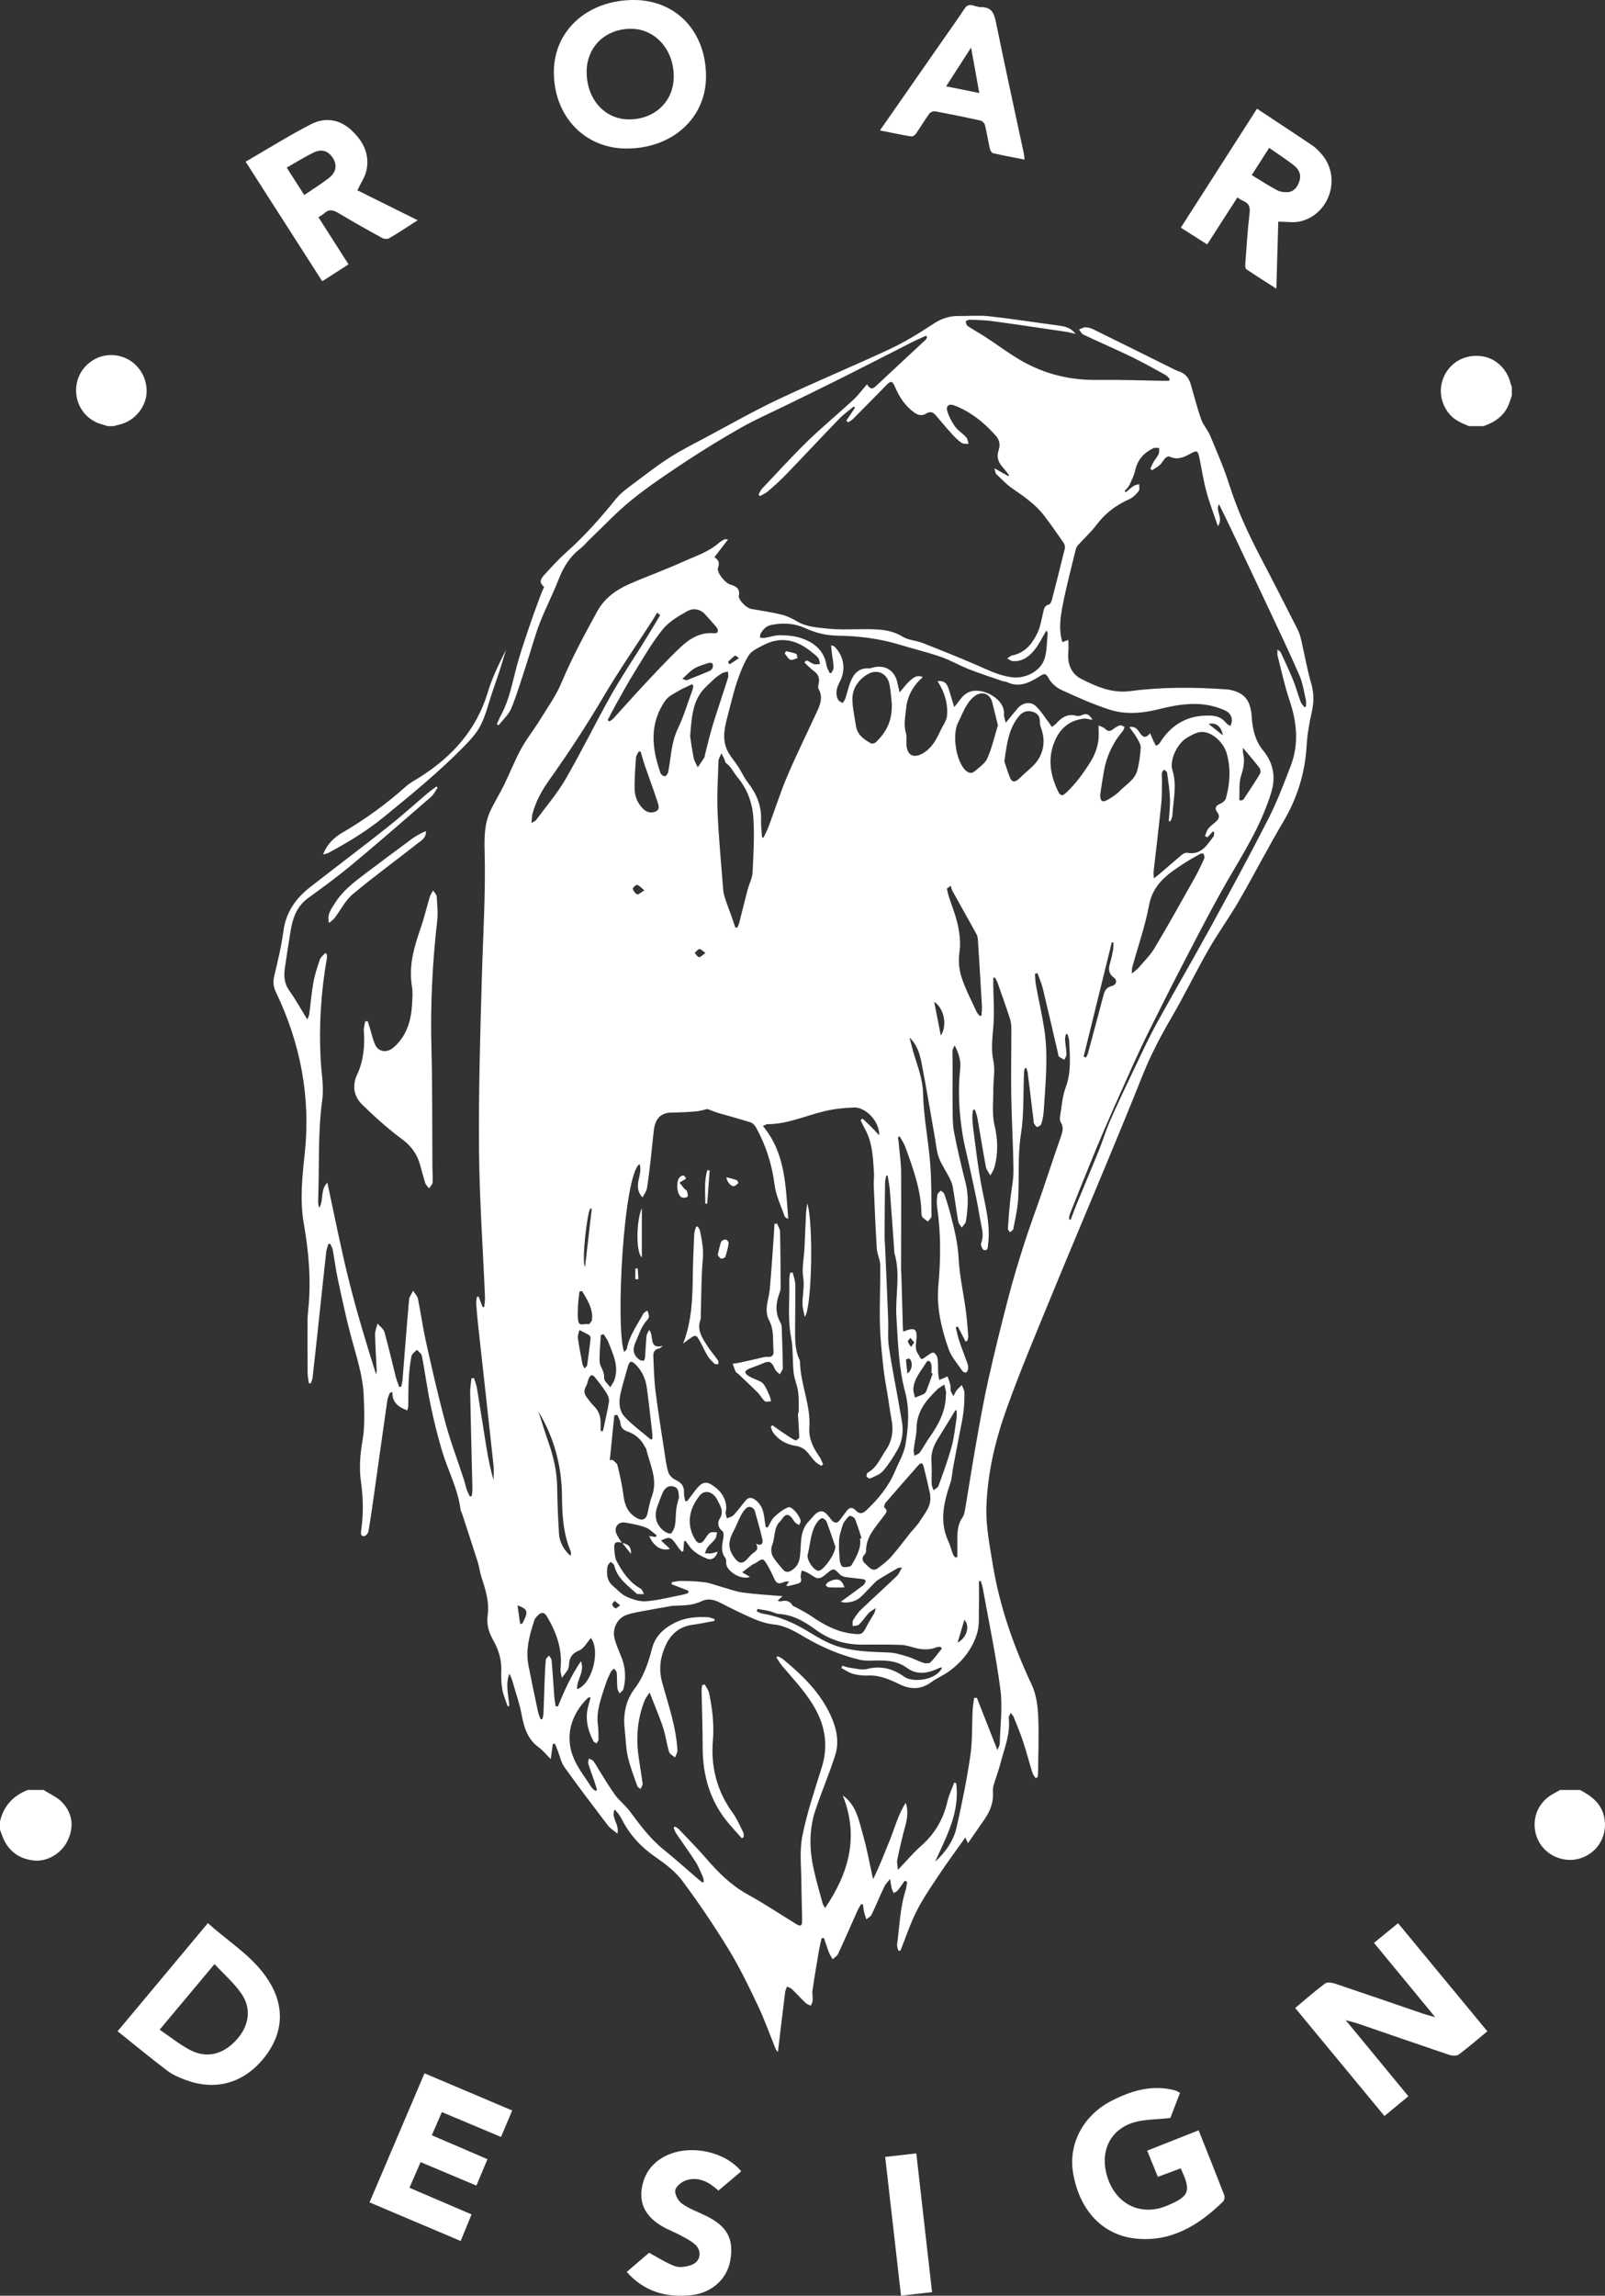 <?xml version="1.0" encoding="UTF-8"?>
<svg id="Layer_2" xmlns="http://www.w3.org/2000/svg" viewBox="0 0 450.32 643.7">
  <rect x="0" y="0" width="450.32" height="643.7" fill="#333333" stroke="none"/>
  <defs>
    <style>
      .cls-1 {
        fill: #fff;
      }
    </style>
  </defs>
  <g id="Layer_1-2" data-name="Layer_1">
    <g>
      <g>
        <path class="cls-1" d="M290.56,498.6c-.31-.54-.74-1.05-.92-1.64-.9-2.89-1.66-5.83-2.61-8.71-.76-2.3-1.7-4.53-2.6-6.78-.13-.34-.43-.61-.86-1.22-.26.65-.6,1.07-.55,1.44.53,4.5-1.25,8.58-2.33,12.77-.54,2.1-1.34,4.14-1.95,6.23-.18.62-.19,1.31-.15,1.97.18,2.85-.85,5.29-2.44,7.57-1.45,2.06-2.87,4.14-4.56,6.58-.35-.74-.53-1.13-.75-1.59-2.55,3.6-4.97,6.85-7.22,10.23-2.26,3.39-4.59,6.76-6.43,10.38-1.82,3.56-3.06,7.41-4.56,11.14l-.59-.06c-.12-.58-.41-1.19-.33-1.75.7-5.06.79-10.21,2.38-15.14.24-.76.29-1.59.43-2.38-.22-.1-.44-.19-.67-.29-.65.9-1.26,1.82-1.95,2.67-.28.35-.75.54-1.14.8-.2-.47-.48-.93-.6-1.42-.19-.85-.29-1.72-.42-2.58-.55.73-1.25,1.39-1.64,2.2-1.23,2.58-2.31,5.24-3.55,7.82-.26.55-.97.89-1.47,1.32-.21-.66-.47-1.31-.62-1.98-.16-.7-.22-1.43-.32-2.15-.19-.04-.37-.07-.56-.11-.35.63-.74,1.23-1.03,1.88-1.8,4.02-3.55,8.06-5.4,12.05-.28.61-1,1.02-1.51,1.52-.36-.63-.79-1.23-1.05-1.89-.52-1.34-.94-2.72-1.4-4.08-.22.02-.45.04-.67.06-.24,1.08-.52,2.15-.71,3.24-.64,3.8-1.29,7.59-1.85,11.4-.13.91.11,1.88.05,2.81-.03.5-.33.98-.51,1.47-.5-.25-1.09-.41-1.47-.78-1.31-1.25-2.52-2.61-3.83-3.86-.36-.35-.91-.49-1.38-.73-.19.54-.48,1.07-.54,1.63-.68,5.44-1.32,10.89-2.01,16.7-.37-.43-.53-.55-.6-.72-1.66-4.08-3.12-8.26-5.01-12.23-2.55-5.37-5.15-10.76-8.24-15.82-4.02-6.58-8.35-13-12.96-19.18-2-2.68-4.87-4.84-7.66-6.77-4.01-2.78-7.14-6.18-9.33-10.51-.5-1-1.2-1.9-2.02-2.75-1.11,2.35,1.4,4.06.79,6.77-1.03-.87-2.05-1.46-2.7-2.32-4.11-5.39-8.21-10.79-12.16-16.29-.93-1.29-1.26-3.02-1.86-4.54-.27-.68-.53-1.35-.79-2.03l-.63.05c-.17,1.3-.35,2.6-.57,4.22-1.22-1.2-2.22-2.44-3.46-3.35-3.28-2.41-4.12-5.91-4.82-9.61-.48-2.53-1.36-4.99-2.06-7.48-.33-1.18-.66-2.35-1.26-3.5-1.2,3.03-.24,6.06-.03,9.07-.15.03-.3.07-.45.1-.52-1.56-1.22-3.09-1.51-4.7-.31-1.73-.36-3.53-.29-5.29.12-3.16-.81-6-2.33-8.69-1.22-2.17-1.85-4.37-1.49-6.94.54-3.82-.72-7.41-1.86-11-.38-1.2-.49-2.49-.88-3.7-1.44-4.56-2.94-9.1-4.42-13.64-.14-.42-.41-.81-.46-1.24-.72-5.79-3.52-10.91-5.17-16.39-1.28-4.28-2.34-8.63-3.25-13-.94-4.53-1.54-9.13-2.41-13.67-.12-.64-.92-1.16-1.4-1.73-.54.6-1.41,1.13-1.54,1.81-.41,2.1-.63,4.26-.75,6.4-.14,2.52-.09,5.05-.15,7.57,0,.4-.17.8-.27,1.22-2.39-.92-4.28-2.1-4.17-5.18-.25.11-.5.21-.75.32-.23.67-.58,1.32-.67,2.01-1.26,8.77-2.48,17.54-3.72,26.31-.49,3.49-.98,6.98-1.58,10.45-.09.53-.75,1.34-1.18,1.36-1.14.04-.96-.92-.85-1.7.64-4.51.58-8.98-.07-13.52-.55-3.85-.25-7.74.44-11.68.71-4.02.48-8.24.33-12.36-.2-5.83-2.13-11.34-3.61-16.93-1.4-5.27-2.52-10.61-3.67-15.94-.58-2.69-.91-5.43-1.4-8.13-.11-.59-.46-1.14-.7-1.7-.18,0-.36,0-.54.01-.2.74-.51,1.47-.6,2.23-.84,7.61-1.64,15.23-2.46,22.85-.45,4.16-.9,8.31-1.38,12.47-.06.53-.32,1.04-.49,1.55-.18-.01-.36-.02-.55-.04-.12-.94-.33-1.88-.34-2.83-.04-4.85-.04-9.71-.03-14.56,0-1.16.11-2.32.23-3.47.82-8.04.11-16-1.27-23.92-1.16-6.61-.43-13.16.28-19.77,1.67-15.77-1.25-30.81-8.09-45.09-.71-1.48-.88-2.82-.5-4.44.98-4.19,2.02-8.39,2.58-12.65.7-5.32,3.46-9.21,7.51-12.37,7.25-5.66,14.61-11.19,21.82-16.9,3.81-3.01,7.41-6.27,11.11-9.41.79-.67,1.65-1.26,2.48-1.89.13.1.25.2.38.29-.62.88-1.1,1.93-1.89,2.62-7.29,6.32-14.56,12.66-21.98,18.83-4.02,3.35-8.24,6.45-12.48,9.52-3.12,2.26-4.3,5.46-4.89,9.01-.57,3.42-1.09,6.86-1.6,10.29-.35,2.33-.32,4.53,1.18,6.63,1.78,2.5,3.27,5.2,5.07,8.12.24-.62.49-1.01.54-1.42.4-3.01.64-6.05,1.18-9.03.39-2.16,1.09-4.27,1.81-6.35.24-.7.98-1.22,1.49-1.82.13.06.26.11.39.17.04.4.17.81.1,1.19-1.68,9.45-2.27,18.96-1.76,28.55.2,3.74.95,7.55.45,11.19-1.28,9.31-.79,18.64-1.14,27.96-.03.79,0,1.57.25,2.38,1.41-2.17.24-5,2.31-7.08,1.96,9.02,3.73,18.09,5.95,27.04,2.23,8.97,4.91,17.83,7.73,26.73.06-.38.19-.77.17-1.15-.15-3.36-.39-6.72-.45-10.09-.02-1,.44-2.01.68-3.01.67.8,1.69,1.49,1.95,2.4,1.17,4.14,2.11,8.35,3.17,12.52.25.97.64,1.9.96,2.84.2-.02.39-.05.59-.07.11-.6.29-1.19.34-1.79.61-7.54,1.18-15.09,1.85-22.62.08-.85.74-1.65,1.13-2.47.46.74,1.18,1.42,1.35,2.22.82,4,1.36,8.06,2.25,12.04,1.7,7.59,3.41,15.18,5.44,22.68,1.47,5.42,3.48,10.69,5.23,16.04.29.89.45,1.82.75,2.71.23.68.59,1.32.9,1.98.18-.04.35-.07.53-.11.07-.67.21-1.33.19-2-.2-9-.45-18-.63-27.01-.03-1.33.23-2.66.36-4l.7-.08c.29.93.68,1.84.84,2.79.92,5.55,1.75,11.12,2.66,16.68.5,3.05,1.1,6.08,2,9.12,0-1.41.13-2.84-.02-4.23-1.38-12.8-2.82-25.59-4.22-38.38-.25-2.3-.47-4.61-.64-6.92-.04-.61.15-1.23.23-1.85.15-.02.3-.04.45-.06.38.98.76,1.96,1.13,2.93l.44.03c.08-.91.27-1.82.23-2.72-.58-13.79-1.56-27.58-1.68-41.38-.14-16.18.33-32.38.8-48.56.34-11.76,1.09-23.51.77-35.29-.1-3.8-.04-7.67,1.63-11.22,1.17-2.49,2.65-4.83,3.86-7.31,1.62-3.32,2.97-6.78,4.73-10.02,1.49-2.74,3.48-5.21,5.13-7.88,2.19-3.56,4.7-7.02,6.29-10.85,2.86-6.85,6.39-13.31,9.93-19.8,2.03-3.72,5.29-6.06,9.03-7.71,4.89-2.15,9.94-3.94,14.8-6.14,3.59-1.63,7.45-2.81,10.49-5.52.41-.36.92-.6,1.41-.86.12-.07.31-.01,1.02-.01-1.4,1.81-2.59,3.36-3.86,5.02,1.24.72,1.52,1.61,1.02,2.98-.43,1.19,1.94,4.2,3.36,4.64,1.56.48,2.9,1.03,2.49,3.19-.21,1.08,2.16,3.43,3.34,3.65,2.88.52,5.78.93,8.61,1.61,1.47.35,2.91,1.04,4.22,1.82,2.71,1.64,5.78,1.8,8.74,2.12,3.33.35,6.72.17,10.09.16,3.82-.02,7.56-.01,11.04,2.14,1.58.97,3.7,1.01,5.48,1.71,5.22,2.05,10.42,4.13,15.56,6.36,3.13,1.36,6.16,2.88,9.63,3.28,3.71.43,7.94-1.69,9.06-5.2.72-2.25.63-4.77.87-7.17.02-.21-.21-.45-.36-.74-1.09,1.84-1.96,3.69-3.19,5.26-1.51,1.95-3.46,3.46-6.15,3.32-.56-.03-1.09-.49-1.64-.75.46-.3.9-.76,1.4-.86,3.63-.71,5.65-3.3,7.1-6.34.79-1.67,1.07-3.58,1.52-5.41.26-1.08.31-2.19,1.71-2.54.34-.08.66-.73.77-1.17,1.25-4.81,2.48-9.62,3.65-14.45.12-.48.01-1.16-.26-1.56-1.77-2.58-3.57-5.14-5.46-7.63-2.43-3.21-5.71-5.45-8.99-7.71-1.65-1.13-3.04-2.64-4.5-4.03-.26-.25-.27-.76-.54-1.63,1.59.89,2.75,1.54,3.92,2.2.06-.1.13-.2.19-.29-.67-.84-1.32-1.71-2.03-2.52-1.16-1.34-1.44-2.85-.88-4.49.52-1.53.2-2.88-.8-4.02-3.24-3.69-7-6.71-11.64-8.5-1.48-.57-2.42.1-1.97,1.6.46,1.53,1.25,3.04,2.19,4.34.83,1.14,2.14,1.91,3.1,2.97.41.45.47,1.23.69,1.85-.65-.06-1.46.1-1.92-.23-1.03-.72-1.95-1.62-2.8-2.56-1.56-1.71-3.03-3.5-4.54-5.26-.76-.89-1.64-1.08-2.64-.44-1.21.77-2.28.47-3.37-.3-2.56-1.83-4.18-4.36-5.39-7.19-.72-1.67-1.15-1.78-2.37-.53-3.12,3.2-6.25,6.38-9.4,9.54-.39.39-.91.63-1.37.94l-.53-.44c.82-1.22,1.64-2.43,2.46-3.65-.12-.11-.24-.23-.36-.34-1.38,1.15-2.87,2.19-4.11,3.47-5.06,5.23-10.02,10.56-15.07,15.79-1.57,1.62-3.27,3.12-4.98,4.6-.62.53-1.43.84-2.15,1.25-.13-.14-.27-.29-.4-.43.34-.57.58-1.23,1.03-1.7,4.25-4.49,8.41-9.06,12.84-13.37,4.07-3.95,8.47-7.56,12.64-11.41,1.37-1.26,2.5-2.8,3.92-4.43,1.02,1.66,1.72,1.24,2.55.46,4.62-4.34,9.29-8.64,13.92-12.97.18-.17.26-.44.38-.66-.09-.16-.18-.31-.26-.47-1.38.64-2.77,1.23-4.12,1.91-6.37,3.23-12.72,6.52-19.11,9.72-5.56,2.78-11.15,5.48-16.73,8.22-3.96,1.94-8.02,3.71-11.85,5.88-5.17,2.93-10.26,6.03-15.23,9.3-5.29,3.49-10.6,7.02-15.53,10.99-4.28,3.44-8.06,7.52-12.05,11.32-.8.76-1.48,1.67-2.35,2.33-3.06,2.3-4.88,5.38-6.24,8.9-1.57,4.04-3.6,7.9-5.17,11.95-1.35,3.48-2.31,7.12-3.47,10.67-1.45,4.43-2.77,8.92-4.51,13.24-.72,1.8-2.36,3.23-3.58,4.83-.17-.12-.33-.23-.5-.35.44-.95.84-1.92,1.33-2.85,2.2-4.14,3-8.71,4.19-13.17.99-3.72,2.26-7.36,3.48-11.01,1.01-3.02,2.13-6.01,3.23-9.01.3-.82.68-1.61,1.03-2.42-1.19-.98-1.32-1.85-.12-3.18,2.03-2.24,4.07-4.49,6.32-6.5,5.09-4.54,9.59-9.58,13.85-14.89,1.61-2.01,3.9-3.52,5.99-5.11,3.08-2.33,6.16-4.68,9.42-6.75,3.11-1.97,6.42-3.64,9.68-5.37,6.81-3.63,13.53-7.46,20.5-10.76,10.32-4.88,20.89-9.25,31.24-14.08,4.23-1.98,8.27-4.43,12.17-7.02,2.28-1.52,4.55-2.33,7.23-2.3,2.86.03,5.75-.24,8.58.07,6.35.7,12.67,1.71,19.01,2.54,1.87.24,3.72.44,5.25,2.41-1.11-.25-1.9-.48-2.71-.6-6.87-1.01-13.73-2.04-20.61-2.98-2.12-.29-4.28-.32-6.43-.4-.36-.01-1.04.33-1.05.53-.02.42.2,1.02.52,1.24,1.65,1.1,3.4,2.05,5.06,3.13,3.28,2.14,6.42,4.51,9.8,6.48,6.67,3.88,13.92,5.63,21.68,5.51,6.07-.09,12.14.15,18.21.24.58,0,1.15,0,1.73,0,.08-.16.16-.32.23-.49-.42-.4-.78-.91-1.27-1.18-3.13-1.71-6.24-3.48-9.45-5.03-4.46-2.16-9.02-4.12-13.5-6.23-.53-.25-.85-.96-1.27-1.45.6-.22,1.2-.63,1.8-.63.74,0,1.54.25,2.22.58,7.28,3.57,14.54,7.18,21.8,10.78.74.37,1.48.77,2.26,1.02,1.89.61,2.82,1.99,3.34,3.79.93,3.23,1.76,6.51,2.88,9.67.58,1.63,1.87,3,2.54,4.61,1.9,4.58,3.91,9.15,5.4,13.87,2.2,6.94,5.21,13.48,8.57,19.9,3.59,6.84,7.09,13.73,10.59,20.62.47.92.74,1.95.98,2.96.92,3.97,1.61,8,2.74,11.91.8,2.76.85,5.35.21,8.13-.71,3.11-1.26,6.3-1.45,9.48-.45,7.66-2.62,14.68-6.54,21.3-4.34,7.31-8.21,14.89-12.47,22.24-2.68,4.63-5.85,8.98-8.51,13.62-3.59,6.28-6.75,12.81-10.39,19.05-3.07,5.26-5.88,10.61-8.14,16.27-3.37,8.46-6.86,16.88-10.35,25.29-5.14,12.39-10.39,24.74-15.48,37.15-4.21,10.27-8.54,20.49-12.28,30.93-3.18,8.89-5.4,18.07-5.69,27.65-.16,5.44.91,10.65,1.76,15.93,1.93,11.88,5.88,23.07,10.98,33.93,1.22,2.6,1.65,5.74,1.79,8.66.25,5.29.01,10.6-.03,15.9,0,.43-.08.85-.12,1.28-.19.09-.39.18-.58.27ZM174.56,432.59c-1.82-.5-2.38-.08-2.2,1.76.12,1.14.13,2.41.65,3.38,1.64,3.05,3.55,5.93,6.72,7.7.46.25.64,1,.95,1.52-.6.01-1.19.05-1.79.01-.19-.01-.38-.21-.54-.36-2.43-2.21-5.19-4.14-6.01-7.65-.09-.41-.66-.7-1.01-1.05-.3.43-.79.82-.87,1.29-.33,2.03-.23,4,1.49,5.48,1.26,1.07,2.43,2.39,3.88,3.05,1.7.77,3.7,1.41,5.5,1.26,3.38-.28,6.7-1.15,10.05-1.8.58-.11,1.15-.33,1.72-.5.02-.21.04-.43.06-.64-1.58-.61-3.15-1.23-4.73-1.84.03-.19.06-.38.09-.57.94-.13,1.88-.38,2.82-.36,2.15.05,4.32.11,6.44.4,1.51.2,2.96.8,4.44,1.21,2.06.57,4.08,1.36,6.18,1.65,3.59.5,7.22.68,11.14,1.02-.59.55-.9.84-1.35,1.25.39.12.61.27.77.22,1.4-.35,2.6-.26,3.42,1.15.14.24.57.29.86.46,1.48.84,3.04,1.58,4.43,2.55,3.58,2.49,7.35,4.47,11.77,4.93,2.33.24,2.59.09,3.67-2.03.65-1.27,1.46-2.46,2.16-3.7.17-.3.21-.67.46-1.49-.93.63-1.54.9-1.95,1.35-.96,1.06-1.76,2.27-2.77,3.27-.37.36-1.15.3-1.75.43.01-.55-.17-1.23.08-1.64.66-1.07,1.39-2.15,2.29-3.02,3.3-3.16,6.7-6.22,10.01-9.38.55-.53.83-1.35,1.45-2.38-.79.1-1.03.07-1.19.16-1.85,1.08-3.7,2.14-5.51,3.28-.59.37-1.07.93-1.58,1.44-1.23,1.23-2.36,2.6-3.7,3.7-1.44,1.18-4.12,1.52-5.21,1.01,2.08-1.51,4.22-3.04,6.31-4.62.35-.26.54-.78.7-1.21.03-.08-.45-.47-.72-.5-1.56-.21-3.14-.33-4.7-.55-.52-.07-1.09-.23-1.52-.52-.75-.52-1.39-1.61-2.11-1.64-.74-.03-1.52.92-2.28,1.45-.41.28-.78.66-1.23.83-.41.15-.99.24-1.36.07-.84-.39-1.58-.99-2.4-1.44-.52-.28-1.11-.43-1.67-.63-.09.71-.4,1.47-.23,2.1.27.96-.05,1.37-.86,1.6-.89.25-1.8.47-2.7.68-.13.03-.29-.09-.51-.17.28-.4.52-.76.76-1.11-.72-.1-1.27.05-1.79.28-1.06.47-1.77.2-2.26-.87-.61-1.34-1.23-2.68-1.98-3.94-1.25-2.1-1.29-2.06-3.25-.7-.31.22-.72.3-1.03.52-.9.64-1.78,1.32-2.84,2.12.91.54,1.49.87,2.18,1.28-2.32.99-6.44-1.43-6.66-3.69-.05-.54.05-1.23-.24-1.6-1.44-1.86-.85-3.82-.53-5.81.09-.58.03-1.5-.34-1.77-1.32-.98-1.35-2.46-.73-3.41,1.34-2.06.17-3.64-.61-5.22-1.18-2.41-3.53-3.03-4.91-1.38-3.03,3.65-3.99,8.22-1.27,12.54.73,1.15,1.7,1.12,2.46,0,.49-.72.94-1.55,1.62-2.02.47-.32,1.31-.11,1.98-.14-.15.61-.15,1.32-.48,1.8-.6.85-1.47,1.5-2.11,2.32-.39.5-.57,1.17-.84,1.76.62.02,1.24.1,1.85.03.55-.06,1.08-.29,1.75-.48-.45,1.68-1.68,2.52-3,1.96-2.02-.86-3.98-1.91-5.21-3.88-.24-.38-.54-.73-.81-1.1-.14.04-.27.07-.41.11-.06.91-.12,1.83-.18,2.74-.15.07-.3.13-.45.2-.41-.51-.85-.98-1.21-1.52-1.79-2.68-2.22-2.84-4.6-1.61.78.73,1.56,1.45,2.5,2.32-2.45.71-4.59-.73-5.83-3.6.66.1,1.27.19,1.87.28l.2-.5c-1.04-.76-1.98-1.78-3.14-2.21-1.79-.66-3.72-1-5.62-1.33-2-.36-3.31,1.33-2.48,3.19.4.89,1.01,1.69,1.52,2.53l.04-.03ZM175.02,379.06c.25-.17.42-.23.52-.35.14-.17.3-.36.34-.56.67-3.66,2.91-6.59,4.59-9.77.21-.4.77-.62,1.16-.93.16.52.42,1.04.45,1.57.02.34-.2.78-.45,1.04-1.72,1.81-2.36,4.17-3.34,6.36-.87,1.94-.62,3.47.98,4.74.34.27.91.43,1.32.35.2-.04.38-.72.41-1.12.15-1.92.21-3.85.39-5.77.05-.52.41-1,.72-1.72,1.54,1.54-.32,5.5,3.86,4.47-.42.4-.75.66-1.12.74-1.12.25-1.6,1.02-1.55,2.05.15,3.31.21,6.63.62,9.91.7,5.64,1.62,11.25,2.48,16.87.3,1.96.53,3.96,1.1,5.84.26.86,1.17,1.76,2.01,2.15,1.67.78,2.53,1.82,2.4,3.7-.05.74.21,1.49.34,2.24.18.02.36.04.54.05.75-1,1.5-2,2.26-2.99,2.11-2.71,3.21-2.84,5.86-.73,2.21,1.76,3.26,4.54,2.71,6.68-.14.55.21,1.23.34,1.86.64-.3,1.44-.45,1.89-.93,1.19-1.28,2.22-2.72,3.34-4.07.84-1.01,1.74-.92,2.75-.17,1.86,1.38,2.35,3.37,2.58,5.5.08.71.22,1.41.33,2.12.18.03.37.06.55.1.6-1,1.03-2.18,1.84-2.95,1.15-1.09,2.49-2.15,3.94-2.71,1.02-.39,3.52,2.69,3.45,3.96-.02.34-.27.67-.42,1-.35-.2-.75-.34-1.02-.61-.38-.39-.65-.88-.98-1.32-.88-1.17-1.76-1.2-2.63.01-.23.31-.43.65-.71.92-1.88,1.82-1.31,4.48-2.22,6.65-.36.86-.32,2.19.11,3.01.73,1.39,1.87,2.58,2.9,3.8.77.9,1.57.87,2.6.17,1.48-1,2.01-2.3,2.21-4,.4-3.4-.23-6.99,2.65-9.88,1.1-1.11,1.98-2.68,3.51-2.58.93.06,1.88,1.42,2.62,2.36.77.98,1.64,1.12,2.37.11.64-.88,1.32-1.72,1.96-2.6.78-1.06,1.64-1.06,2.49-.15,1.08,1.16,1.97.99,3.07-.07,3.31-3.15,6.18-6.6,7.96-10.86,1.04-2.49,2.51-4.91,2.95-7.5.83-4.88,1.21-9.86-.1-14.78-1.84-6.89-2-13.96-2.44-21.02-.37-5.98,1.24-12.01-.57-17.93-.02-.05,0-.11,0-.17-.42-5.84-.82-11.68-1.28-17.51-.11-1.34-.41-2.67-.62-4.01l-.41.03c-.11.69-.3,1.38-.31,2.07-.07,4.88-.11,9.76-.13,14.64,0,1.21.11,2.43.17,3.64.29,6.72.59,13.44.84,20.16.09,2.42-.18,4.89.17,7.27.75,5.21,1.8,10.38,2.72,15.57.3,1.68.56,3.37.88,5.05.56,2.92.34,5.78-1.12,8.37-1.18,2.11-2.51,4.18-4.09,6.01-.86,1-2.34,1.49-3.59,2.1-.22.11-.9-.26-1.02-.56-.12-.28.1-.95.37-1.1,2.51-1.36,3.43-3.98,4.93-6.12,1.82-2.6,2.31-5.55,1.69-8.7-.42-2.17-.68-4.36-1.03-6.54-.42-2.67-.97-5.32-1.25-8-.44-4.11-.88-8.23-.98-12.36-.13-5.46.16-10.92.1-16.38-.02-1.56-.87-3.1-.97-4.68-.37-5.89-.61-11.78-.86-17.67-.05-1.16.14-2.33.07-3.48-.29-4.28-.38-8.62-2.6-12.51-.43-.76-.77-1.57-1.15-2.36.19-.14.38-.29.56-.43.75.71,1.51,1.41,2.24,2.14.74.74,1.45,1.51,2.43,2.55.02-4.21-4-7.91-7.03-7.81-2.78.08-5.61.39-8.31,1.03-5.35,1.26-10.44,3.67-16.09,3.65-.28,0-.57.24-1.21.52,6.39,7.67,6.35,16.93,7.1,26.03-.52-.2-.94-.46-1.06-.82-.99-2.9-2.4-5.76-2.78-8.74-.73-5.74-2.42-11.07-5.21-16.09-.32-.58-.92-1.22-1.52-1.41-2.94-.94-5.94-1.71-8.9-2.59-1.15-.34-2.26-.81-3.2-1.16-1.07.23-2.11.58-3.18.67-2.25.19-4.52.32-6.78.33-3.32.02-4.7,1.91-5.08,4.97-.34,2.74-.57,5.49-.89,8.24-.31,2.68-.6,5.37-1.05,8.04-.14.85-.76,1.62-1.22,2.54-3-3.13.22-6.35-.84-9.35-4.51,2.88-6.79,45.71-4.36,52.65ZM236.47,503.43c3.88,2.78,4.51,7.08,5.65,11.03,1.18,4.08,1.91,8.29,2.84,12.45,1.78-3.51,3.13-7.14,4.6-10.71,1.48-3.58,2.4-7.41,4.57-10.71.73,2.19.46,4.25-.1,6.35-.84,3.14-1.6,6.31-2.26,9.5-.19.91.1,1.91.17,2.95,2.34-2.44,4.28-4.77,6.53-6.75,3.84-3.38,6.22-7.49,7.36-12.45.41-1.81,1.25-3.52,1.89-5.28.19.06.37.12.56.18,1.08,8.09-2.73,14.97-5.92,22.02,2.96-2.69,5.19-5.88,6.05-9.7,1.49-6.62,2.85-13.29,3.84-20,.62-4.23.43-8.57.65-12.86.06-1.12.27-2.24.41-3.35.26-.02.51-.04.77-.06,1.88,4.79,3.77,9.58,5.76,14.65.28-.71.65-1.23.66-1.76.14-5.07.83-10.22.19-15.2-1.25-9.57-3.26-19.04-4.97-28.55-.12-.65-.36-1.27-.55-1.9l-.5.09c0,2.29.05,4.59-.01,6.88-.08,2.58.21,5.31-.51,7.72-1.32,4.35-4.12,7.91-7.82,10.61-1.63,1.19-3.55,1.97-5.18,3.17-2.85,2.09-5.83,1.92-8.74.52-2.81-1.36-5.55-2.61-8.79-2.47-1.42.06-2.9-.09-4.26-.46-1.17-.31-2.21-1.08-3.31-1.65.1-.22.21-.44.31-.65.65.19,1.28.48,1.94.55,1.66.2,3.46.76,4.99.37,3.89-.99,7.27-.07,10.33,2.13,2.65,1.91,9.3.9,10.68-2.51-.1-.02-.22-.08-.31-.05-.26.08-.52.19-.77.3-2.96,1.37-5.95,1.89-8.78-.19-3-2.2-6.38-2.12-9.81-2.02-1.15.03-2.35.03-3.45-.24-5.37-1.3-10.42-3.42-15.2-6.22-2.78-1.63-5.53-3.33-8.91-3.69-1.88-.2-3.78-.79-5.53-1.54-3.23-1.38-6.38-2.95-9.51-4.56-1.69-.87-3.47-1.24-5.1-.44-2.51,1.22-5.11,1.23-7.76,1.3-.82.02-1.63.23-2.45.37-1.67.29-3.34.56-5,.89-1.98.39-4.02.64-5.9,1.3-2.7.95-4.14,3.99-3.37,6.76.44,1.59,1.08,3.13,1.73,4.65,1.3,3.06,1.55,6.19.73,9.39-.12.47-.72.83-1.09,1.23-.21-.51-.56-1-.61-1.52-.12-1.43-.05-2.87-.18-4.29-.04-.41-.48-.78-.74-1.17-.32.32-.74.59-.93.97-.55,1.14-1.09,2.31-1.47,3.51-1.18,3.67-2.65,7.29-2.14,11.29.17,1.37.18,2.76.18,4.14,0,.36-.36.72-.56,1.07-.3-.2-.73-.32-.87-.6-1.72-3.29-2.46-6.72-1.3-10.39.19-.58.31-1.19.5-1.96-.44.11-.64.1-.73.19-4.79,4.56-6.67,11.02-3.88,17.22,1.25,2.79,3.2,5.27,4.87,7.87.26.4.71.68,1.08,1.01l.47-.27c-.26-.86-.51-1.73-.8-2.59-.54-1.57-1.15-3.11-1.63-4.69-.14-.45.07-1.02.13-1.53.43.23,1,.36,1.28.72.6.77,1.05,1.67,1.58,2.51,1.49,2.35,2.89,4.78,4.54,7.02,1.2,1.63,2.88,2.9,4.09,4.53,2.88,3.85,5.7,7.7,9.5,10.75,3.23,2.59,6.29,5.37,9.43,8.06.47.4.96.77,1.44,1.16.13-.08.27-.15.4-.23-.08-.43-.07-.91-.25-1.3-.66-1.46-1.24-2.98-2.1-4.31-1.72-2.69-3.61-5.26-5.4-7.9-.33-.49-.49-1.1-.73-1.65.13-.1.26-.2.4-.3.37.26.8.46,1.1.78,2.54,2.67,5.14,5.29,7.56,8.08,3.38,3.9,6.92,7.51,11.52,10.06,4.72,2.61,9.23,5.59,13.82,8.43,1.2.74,1.67.54,1.66-.96-.02-3.48-.19-6.96-.2-10.44-.02-4.41-.58-8.95.25-13.2,1.28-6.51,3.44-12.85,5.43-19.21,1.68-5.35,1.25-10.47-1.2-15.42-2.45-4.96-6.28-8.91-9.81-13.08-.63-.75-1.13-1.61-1.69-2.42.13-.12.27-.25.4-.37.5.28,1.06.5,1.5.86,5.47,4.53,10.53,9.4,13.48,16.07,1.55,3.5,2.29,7.16,1.13,10.81-1.7,5.33-3.94,10.48-5.68,15.8-.77,2.36-1.16,4.93-1.25,7.42-.25,6.33,1.8,12.29,3.38,18.31.1.4.39.75.7,1.33,6.7-9.84,9.55-20.04,4.98-31.54ZM299.76,179.42c0,1.25.08,2.32-.02,3.38-.29,3.22.75,6.08,3.53,7.5,4.28,2.19,8.69,4.16,13.86,3.48,8.95-1.18,17.96-1.13,26.96-.48,1.42.1,2.96.56,4.15,1.31,2.3,1.46,2.81,4.05,2.97,6.53.23,3.41,1,6.61,3.16,9.25,2.58,3.14,3.49,6.61,2.64,10.51-.4,1.82-1.08,3.59-1.74,5.34-3.31,8.66-8.5,16.32-12.96,24.37-3.88,6.99-7.52,14.11-11.2,21.21-2.64,5.09-5.2,10.22-7.77,15.35-1.23,2.46-2.44,4.93-3.61,7.43-1.46,3.14-2.87,6.29-4.28,9.45-1.86,4.16-3.74,8.31-5.54,12.5-1.61,3.74-3.15,7.5-4.68,11.27-1.7,4.17-3.37,8.35-5.03,12.54-.18.47-.19,1-.28,1.5.16.05.33.1.49.15.53-1.4,1.03-2.81,1.6-4.2,2.09-5.09,4.25-10.15,6.31-15.25,1.11-2.76,1.96-5.62,3.16-8.34,2.13-4.83,4.39-9.61,6.67-14.37,2.07-4.32,4.08-8.69,6.38-12.88,4.91-8.95,10.07-17.75,14.97-26.7,5.56-10.16,11.09-20.34,16.35-30.65,2.45-4.79,4.37-9.87,6.3-14.91,2.35-6.15,1.72-12.28-.37-18.44-1.38-4.06-2.26-8.29-3.33-12.45-.11-.42-.01-.89-.01-1.71.54.47.82.61.91.82,1.18,2.58,2.41,5.14,3.47,7.76.81,1.99,1.36,4.08,2.11,6.1.2.55.7.99,1.06,1.49.14-.05.29-.1.43-.15,0-.63.12-1.29-.02-1.88-.54-2.31-.88-4.73-1.81-6.87-2.75-6.32-5.72-12.54-8.65-18.77-3.58-7.64-7.21-15.26-10.82-22.88-1.02-2.14-2.07-4.26-3.11-6.39-1.09,2.04,1.37,3.84-.31,6.2-1.16-3.46-2.36-6.55-3.22-9.73-.82-3.03-1.29-6.14-1.91-9.22-.47-2.34-.69-2.42-2.75-1.29-1.77.97-3.58,1.75-5.65.72-.28-.14-.93.13-1.21.41-.58.58-.94,1.39-1.54,1.94-.65.6-1.48,1-2.23,1.49-.14-.16-.28-.31-.42-.47.26-.57.48-1.17.8-1.72.48-.81,1.11-1.53,1.51-2.37.23-.48.11-1.12.15-1.69-.57.02-1.22-.15-1.69.08-2.61,1.28-4.37,3.23-5.03,6.18-.32,1.43-.99,2.8-1.62,4.13-.3.63-.89,1.12-1.35,1.67.11.12.23.23.34.35.72-.6,1.41-1.25,2.19-1.76.44-.29,1.04-.35,1.57-.51-.04.67.18,1.53-.16,1.96-.7.88-1.58,1.78-2.58,2.23-3.64,1.63-6.71,3.86-9.13,7.08-1.55,2.06-3.49,3.82-5.22,5.74-.32.35-.6.81-.71,1.26-1.25,5.14-2.61,10.26-3.63,15.45-.67,3.43-1.24,6.96-.13,10.58.53-.2.96-.36,1.65-.62ZM253.39,373.38c3.38-1.34,4.06-.87,3.68,2.66-.14,1.29-.3,2.46.5,3.58.36.49.64,1.41,1,1.43.51.03,1.05-.6,1.6-.92.57-.34,1.26-1,1.72-.87.51.14,1.06.98,1.15,1.58.21,1.35.11,2.74.19,4.11.04.67.19,1.34.29,1.99,1.03-.44,1.69-.72,2.35-1.01.26.79.58,1.57.77,2.38.12.53,0,1.11.11,1.65.09.41.38.78.76,1.52.43-.81.6-1.28.89-1.63.44-.54.97-1.01,1.46-1.5.26.71.72,1.41.73,2.12.03,1.82-.05,3.65-.27,5.45-.24,1.96-.68,3.89-1.05,5.83-.6,3.18-1.23,6.36-1.82,9.54-.29,1.55-.34,3.18-.84,4.66-1.84,5.38-3.08,10.73-.52,16.24.53,1.15.83,2.4,1.28,3.58.13.34.42.62.64.93.2-.05.4-.09.6-.14,0-1.29,0-2.58,0-3.87-.02-2.48-.12-4.96,1.41-7.16.45-.65.63-1.54.77-2.35,1.04-6.14,1.98-12.31,3.07-18.44,1.07-6.02,2.13-12.06,3.47-18.02,1.72-7.7,3.63-15.37,5.62-23.01,1.34-5.12,2.88-10.2,4.5-15.24,1.57-4.88,3.38-9.69,5.04-14.54,1.7-4.96,3.31-9.95,5.05-14.89.53-1.51,1.04-2.89.06-4.41-.24-.37-.27-.98-.19-1.44.47-2.77.62-5.67,1.59-8.26,1.64-4.39,1.18-8.8.96-13.25-.03-.59-.31-1.17-.47-1.75-.15.02-.29.04-.44.05-.08.51-.26,1.04-.23,1.54.1,1.37.36,2.73.41,4.1.02.5-.39,1.02-.6,1.53-.51-.3-1.06-.55-1.53-.91-.17-.13-.17-.51-.23-.78-1.41-6.07-2.79-12.15-4.26-18.21-.36-1.5-1.01-2.92-1.52-4.38-.24.05-.48.11-.72.16.1,1.11.11,2.23.31,3.31.74,4.02,1.66,8,2.29,12.04,1.2,7.71.36,15.44-.13,23.16-.08,1.2-.32,2.42-.66,3.57-.12.39-.74.81-1.18.87-.25.04-.66-.59-.88-.98-.15-.27-.1-.65-.14-.97-.54-4.44-1.08-8.88-1.64-13.31-.05-.43-.26-.84-.42-1.35-.29.23-.43.28-.45.36-.07.32-.14.64-.15.97-.27,5.82.04,11.61-.89,17.47-.94,5.88-.41,11.98-.76,17.98-.16,2.84-.84,5.65-1.36,8.46-.07.35-.64.61-.98.91-.19-.36-.57-.73-.54-1.08.17-2.63.38-5.25.65-7.87.28-2.79.93-5.57.91-8.35-.06-7.01-.5-14.02-.62-21.03-.1-6.19.04-12.37.03-18.56,0-.98-.07-2.01-.37-2.93-1.11-3.41-2.31-6.79-3.51-10.18-.18-.51-.5-.97-.75-1.46-.15.05-.3.09-.44.14,0,.8-.01,1.6,0,2.39.05,3.2.27,6.4.12,9.59-.17,3.77-.92,7.46-.09,11.31.54,2.52-.03,5.28-.02,7.93.02,3.36-.43,6.86.33,10.06.95,4.02,1.05,7.84.01,11.75-.22.83-.76,1.58-1.16,2.37-.43-.8-1.1-1.56-1.26-2.41-.86-4.55-1.58-9.13-2.38-13.7-.14-.8-.46-1.57-.7-2.36-.18.03-.37.06-.55.09-.06.74-.2,1.48-.18,2.22.05,1.21.16,2.43.32,3.63.66,4.86,1.21,9.75,2.08,14.58,1.02,5.69,2.76,11.27,2.03,17.16-.1.78.03,1.93-1.16,1.7-.41-.08-1.02-1.46-.81-1.94.74-1.78.39-3.45.03-5.19-.47-2.27-.79-4.57-1.26-6.84-.68-3.35-1.44-6.69-2.16-10.03-.62-2.86-1.38-5.69-1.83-8.57-.96-6.08-1.32-12.19-.64-18.33.25-2.28-.48-4.39-1.54-6.46-.36.53-.6,1.06-.62,1.6-.04,1.32.03,2.65.03,3.98,0,3.98-.05,7.95,0,11.93.03,2.25-.03,4.54.39,6.73.93,4.82,2.07,9.61,3.27,14.37.91,3.58.63,7.13.07,10.68-.1.63-.76,1.18-1.16,1.77-.34-.57-.88-1.1-.99-1.72-.57-3.25-.98-6.53-1.55-9.78-.17-.94-.63-1.86-1.07-2.73-.92-1.81-2.11-3.51-2.82-5.39-.61-1.62-.74-3.44-1.04-5.17-1.25-7.07-2.4-14.15-3.78-21.19-.49-2.52-1.14-5.12-3.41-7.31.5,1.9.86,3.45,1.33,4.96,1.07,3.49,2.38,6.79,2.46,10.66.15,6.54,1.48,13.05,2,19.59.39,4.94.33,9.92.37,14.88,0,.5-.64,1.01-.99,1.51-.53-.41-1.12-.76-1.56-1.25-.22-.25-.25-.73-.26-1.11-.12-6.53-2.36-12.54-4.53-18.57-.37-1.03-1.04-1.96-1.57-2.93-.16.06-.32.12-.48.17.08.73.19,1.46.25,2.2.22,2.53.6,5.05.62,7.58.06,9.15,0,18.31-.02,27.46,0,.44.07.88.09,1.32.14,4.85.27,9.71.41,14.56.01.46.06.92.09,1.44ZM258.93,189.83c-2.79,2.51-4.4,5.36-4.71,8.96-.19,2.24-.75,4.41-.05,6.7.36,1.17.02,2.54.19,3.78.38,2.69,2.13,3.32,4.45,2.02,2.66-1.49,3.91-3.94,5.1-6.5.64-1.38,1.68-2.72,1.81-4.15.24-2.76-.41-5.49-1.71-7.99-.26-.5-.56-.99-.96-1.67,2.39-.26,2.84,1.27,3.3,2.74.44,1.4.85,2.81,1.38,4.54.58-.73.95-1.13,1.25-1.57,1.51-2.2,3.26-3.45,6.24-2.89,3.22.61,6.76,3.23,6.47,6.49-.06.63.26,1.3.5,2.38,1.31-1.6,2.28-2.84,3.31-4.03,1.42-1.64,3.64-2.07,5.14-.64,1.47,1.4,2.56,3.21,3.81,4.84.22.28.4.59.67,1,.5-.39.93-.64,1.25-1,1.52-1.72,3.23-2.8,5.67-2.13.48.13,1.13,0,1.6-.22,1.56-.74,2.2.3,2.91,1.3-.84.02-1.64-.37-2.39-.29-3.75.38-6.43,2.43-8,5.79-2.33,4.99-1.59,9.88.75,14.67.63,1.29,1.2,1.28,2.21.33,2.68-2.51,4.8-5.43,6.75-8.53,1.28-2.03,2.09-4.13,2.34-6.46.13-1.18.02-2.39.02-3.9.72.35,1.46.51,1.88.97.84.89,1.5.61,2.3.02.56-.41,1.17-.83,1.83-1.01.36-.1.86.27,1.29.43-.15.38-.22.84-.48,1.14-2.94,3.43-4.71,7.38-5.41,11.83-.32,2.02-.7,4.02-.94,6.05-.07.59.09,1.47.49,1.76.32.23,1.22-.09,1.72-.4,1.12-.69,2.29-1.4,3.2-2.34,1.81-1.88,4.36-3.22,5.03-5.98.49-2.03.81-4.12.91-6.2.04-.91-.59-1.91-1.07-2.77-.56-1-1.31-1.9-2.11-3.04,1.62-.3,2.27.64,2.81,1.45.84,1.26,1.63,1.98,3.02.28.42.99.73,1.74,1.07,2.47.17.37.41.72.61,1.08.33-.25.77-.42.97-.75,3.3-5.33,7.98-7.99,14.33-7.74,1.89.07,3.28.71,4.42,2.14.27.34.73.53,1.1.79.15-.49.43-.98.43-1.47,0-2.32-1.8-2.95-3.54-3.56-5.75-2.04-11.42-1.08-17.12.34-4.56,1.13-9.25,1.52-13.74.06-4.59-1.49-9.04-3.48-13.44-5.51-1.42-.65-2.85-1.91-3.57-3.26-.8-1.51-1.28-1.33-2.43-.61-2.88,1.81-5.84,3.39-9.37,1.63-.28-.14-.66-.07-.97-.18-3.21-1.11-6.45-2.14-9.61-3.38-2.65-1.04-5.14-2.52-7.83-3.45-3.83-1.32-7.79-2.27-11.67-3.45-5.7-1.74-11.56-2.42-17.46-2.51-3.17-.05-6.12-.81-8.9-2.08-3.12-1.42-6.22-1.58-9.5-.94-1.55.3-2.39,1.28-3.09,2.49-.17.29-.1.71-.14,1.08.41.03.83.15,1.22.09,1.55-.25,3.1-.81,4.64-.77,2.01.05,4.12.26,5.99.93,3.51,1.26,6.17,3.51,6.8,7.53.12.75.59,1.45.9,2.17.16,0,.32-.02.47-.03.22-.51.65-1.04.63-1.54-.05-1.24-.3-2.48-.46-3.72-.1-.77-.16-1.54-.25-2.53.63.25.82.27.93.37,2.73,2.74,3.3,6.6,1.43,10.05-.83,1.54-1.2,3.12-.47,4.75.2.46.86.72,1.31,1.06.28-.43.66-.83.81-1.31.5-1.5.81-3.08,1.39-4.55.9-2.29,2.29-4.05,5.12-3.87.37.02.76-.12,1.13-.22,3.48-.94,6.29.81,6.97,4.36.14.72.33,1.44.6,2.6,1.12-1.3,1.87-2.37,2.82-3.21.94-.84,1.97-1.83,3.69-1.1ZM225.71,185.75c.12-.14.25-.29.37-.43.16-.03.35-.15.46-.09.63.32,1.2.79,1.86.99.51.15,1.11-.02,1.68-.04-.14-.54-.16-1.15-.44-1.6-.31-.5-.83-.87-1.3-1.26-2.99-2.52-6.28-4.35-10.36-3.73-1.33.2-2.68.7-3.87,1.33-1.46.78-3.23,1.55-4.04,2.84-1.46,2.34-2.48,5.01-3.36,7.65-1.06,3.18-1.78,6.47-2.65,9.71-.93,3.47-1.55,6.94.52,10.24.77,1.23,1.73,2.35,2.52,3.57.95,1.47,1.67,3.11,2.73,4.49,2.36,3.07,3.84,6.38,3.7,10.35-.06,1.67.18,3.35.28,5.02.14.03.28.06.41.08.5-1.07,1.07-2.11,1.48-3.22,1.75-4.7,3.25-9.5,5.22-14.1,2.66-6.23,5.68-12.3,8.5-18.46.86-1.89,1.43-3.83.27-5.87-.21-.36-.12-.96-.02-1.41.37-1.58-.03-2.77-1.4-3.73-.94-.65-1.71-1.54-2.56-2.32ZM338.76,234.77l-.67-.35c.29-.69.46-1.47.9-2.04.52-.69,1.26-1.22,1.93-1.79.97-.83,1.56-1.62.56-2.93-.74-.97-.42-1.78.85-2.28.66-.26,1.44-.91,1.62-1.54,1.16-4.15,1.43-8.33.24-12.57-.92-3.27-4.46-6.4-7.44-6.01-1.34.18-2.66.97-3.86,1.69-2.58,1.55-4.81,6.22-3.96,8.92,1.36,4.31.24,8.54.01,12.8-.03.56-.37,1.11-.57,1.66-.15-.04-.29-.08-.44-.12.12-2.07.41-4.15.33-6.21-.09-2.47-.47-4.93-.81-7.38-.04-.3-.55-.55-.84-.82-.21.29-.55.56-.61.88-.09.47.03.99.02,1.48-.04,2.31.05,4.64-.18,6.94-.66,6.48-1.46,12.94-2.18,19.41-.05.45.04.91.08,1.77.69-.53,1.07-.79,1.42-1.09,2.17-1.86,4.31-3.74,6.5-5.56.38-.32,1.03-.59,1.49-.51,3.85.68,5.49-2.14,7.33-4.59.22-.3.13-.84.18-1.27l-.36-.12-1.55,1.65ZM202.41,211.21c-.41,1.02-.81,1.57-.82,2.13-.15,4.8-.47,9.61-.26,14.39.32,7.21,1.01,14.41,1.57,21.62.06.81.24,1.64.49,2.41.5,1.55,1.1,3.07,1.65,4.6.44,1.25.87,2.51,1.3,3.76.18-.02.36-.04.54-.07.16-.37.38-.73.48-1.12.81-3.14,1.57-6.29,2.39-9.42.44-1.65,1.32-3.26,1.4-4.91.26-5.07.54-10.17.23-15.22-.26-4.18-1.66-8.12-4.5-11.49-1.06-1.27-1.71-2.89-3.15-3.91-.3-.21-.34-.79-.52-1.19-.17-.37-.37-.72-.81-1.57ZM260.98,419.47c0-.17.03-.34,0-.49-.62-2.67-1.2-5.34-1.9-7.99-.28-1.08-.96-.67-1.45-.11-3.06,3.47-6.12,6.94-9.13,10.45-.29.34-.54,1.24-.39,1.36,1.23,1,.38,1.63-.21,2.46-2.16,3.01-5,5.69-4.9,9.83,0,.29-.2.65-.42.88-.95,1.03-.64,1.9.29,2.69,1,.86,1.89,2.32,3.49,1.12,1.31-.99,2.65-2.01,3.73-3.23,1.84-2.08,3.49-4.35,5.23-6.52.92-1.15,2.02-2.18,2.79-3.42,1.35-2.17,3.24-4.15,2.88-7.03ZM165.79,459.28c-1.1,1.24-1.93,2.92-3.23,3.46-2.02.83-2.84,2.02-2.92,4.03-.02.49-.11,1.03-.35,1.44-.48.79-1.09,1.5-1.65,2.24-.13-.84-.46-1.7-.37-2.52.59-5.43-1.14-10.23-3.87-14.78-.68-1.12-1.55-1.16-2.44-.26-.42.43-.89.91-1.06,1.46-1.29,4.06-2.49,8.16-1.65,12.49.84,4.34,1.75,8.66,2.67,12.98.16.77.49,1.5.75,2.25.16-.01.32-.02.48-.03.11-.49.31-.98.33-1.47.13-3.03.2-6.06.32-9.1.08-2.04.15-4.08.35-6.1.04-.42.59-.8.9-1.19.24.44.67.87.71,1.33.3,3.41.5,6.82.77,10.24.07.88.24,1.76.37,2.64.21.04.42.08.62.11,1.76-4.31,3.65-8.55,6.49-12.73,1.14,3.14-1.35,5.3-1.07,7.85,4.14-1.36,6.59-10.6,3.87-14.33ZM317.55,272.98c.89-.75,1.48-1.13,1.92-1.64,1.53-1.8,3.27-3.5,4.47-5.51,3.89-6.52,7.59-13.16,11.31-19.77.97-1.73,1.81-3.53,2.62-5.34.16-.36-.03-.91-.19-1.33-.04-.1-.64-.13-.88,0-1.51.84-3.03,1.68-4.48,2.62-4.48,2.91-8.79,5.74-9.92,11.77-1.11,5.93-3.14,11.68-4.74,17.52-.1.38-.06.8-.11,1.69ZM170.5,201.92c.16.12.32.24.48.36.37-.26.8-.47,1.1-.79,2.76-3.01,5.44-6.09,8.24-9.07,3.48-3.7,6.91-7.45,10.6-10.92,2.59-2.44,5.61-4.34,9.49-3.93.32.03.91-.17.96-.38.09-.36,0-.91-.24-1.2-1.05-1.27-2.18-2.47-3.28-3.71-1.43-1.61-3.42-1.81-5.01-.92-2.51,1.41-5.19,2.98-6.95,5.17-2.99,3.72-5.38,7.93-7.91,12-1.86,2.99-3.54,6.1-5.27,9.17-.78,1.39-1.49,2.82-2.23,4.23ZM171.09,409.46c.24-.06.49-.11.73-.17.49.51,1.28.94,1.42,1.53.67,2.78,1.33,5.57,1.67,8.4.33,2.76,1.22,4.97,3.74,6.41,1.52.87,2.6.49,3.02-1.26.38-1.58.62-3.22,1.2-4.73,1.84-4.74-.55-8.94-1.54-13.32-.06-.25-.3-.46-.42-.71-1.04-2.12-2.73-3.5-4.94-4.27-1.14-.4-1.8-1.09-1.91-2.4-.06-.76-.55-1.48-.85-2.22-.28.04-.56.08-.85.12-.42,4.2-.84,8.41-1.27,12.61ZM279.99,203.35c-.58-2.36-1.07-4.38-1.58-6.39-.69-2.7-3.19-3.35-5.28-1.51-2.22,1.95-3.06,4.68-4.32,7.17-1.69,3.34-.62,10.5,1.94,13.23.77.81,1.77,1.19,2.66.45,1.34-1.12,2.99-2.24,3.64-3.73,1.3-2.98,2.02-6.21,2.94-9.21ZM250.22,197.38c-.12-1.09-.24-3.25-.63-5.36-.6-3.28-3.57-4.62-6.38-2.84-2.5,1.59-4.1,3.97-4.05,6.98.04,2.46.63,4.9.99,7.35.38,2.53,2.25,3.83,4.25,4.93.32.18,1.11-.08,1.43-.39,2.66-2.64,4.53-5.67,4.38-10.66ZM281.8,213.49c.4,1.18.9,2.85,1.54,4.47.55,1.39,1.38,1.48,2.53.42,1.13-1.05,2.26-2.11,3.42-3.12,3.25-2.84,4.31-6.85,2.88-10.91-.2-.57-.43-1.17-.41-1.75.05-1.51-.44-2.55-1.98-3.01-1.63-.49-2.86-.05-3.94,1.27-2.88,3.52-3.36,7.8-4.05,12.64ZM185.23,172.49c-.28-.24-.56-.48-.84-.72-.39.65-.77,1.32-1.18,1.96-4.67,7.22-9.57,14.31-13.94,21.7-4.66,7.89-9.66,15.54-14.97,23-2.12,2.97-3.93,6.13-4.89,9.7-.19.72-.17,1.49-.29,2.65.75-.47,1.09-.58,1.26-.81,2.81-3.82,5.95-7.44,8.31-11.52,4.5-7.76,8.43-15.85,12.84-23.67,2.98-5.27,6.38-10.31,9.57-15.46,1.4-2.26,2.75-4.55,4.13-6.83ZM266.73,248.38c-.36.26-.72.52-1.07.79.19.77.33,1.55.58,2.3.73,2.25,1.63,4.46,2.22,6.74.75,2.93,1.17,5.87.72,8.99-.32,2.21-.09,4.68.6,6.8,1.08,3.33,2.75,6.47,4.21,9.68.2.44.59.79.89,1.19.16-.04.33-.09.49-.13.05-.84.19-1.69.14-2.53-.35-6.16-.73-12.33-1.12-18.49-.04-.6-.12-1.25-.4-1.76-2.22-4.06-4.51-8.08-6.75-12.13-.24-.44-.34-.97-.5-1.45ZM193.63,206.4c.21,1.32.51,3.72.99,6.08.19.93.75,1.78,1.15,2.67.61-.91,1.24-1.8,1.83-2.72.14-.22.12-.53.19-.8.72-2.77,1.36-5.57,2.19-8.31,1.37-4.45,2.89-8.86,4.29-13.31.16-.51-.01-1.13-.03-1.69-.54.13-1.16.15-1.62.43-.89.54-1.76,1.15-2.51,1.88-1.36,1.33-2.89,2.6-3.87,4.19-1.96,3.16-2.23,6.84-2.61,11.59ZM194.54,192.24c-.13-.12-.26-.25-.39-.37-1.26.61-2.58,1.13-3.77,1.85-1.3.77-2.83,1.48-3.66,2.65-4.59,6.47-3.87,13.41-1.39,20.41.14.41.8.89,1.2.87.34-.02.84-.67.93-1.11.81-4.08.83-8.28,2.71-12.19,1.67-3.49,2.78-7.25,4.12-10.89.14-.39.17-.81.25-1.22ZM182.59,403.65c.15-.07.3-.13.44-.2,0-.47.05-.94,0-1.41-.51-4.38-.96-8.77-1.58-13.13-.34-2.39-1.36-4.54-3.09-6.29-1.2-1.21-1.75-1.05-2.2.58-.7,2.54-1.52,5.06-2.08,7.64-.48,2.21-.41,4.67,1.11,6.33,2.21,2.4,4.92,4.34,7.41,6.47ZM264.28,462.24c-.13-.16-.27-.32-.4-.48-.36.03-.76-.03-1.08.11-1.99.81-3.98.72-6.01.2-1.28-.33-2.57-.8-3.87-.85-3.62-.13-7.24-.1-10.86-.08-4.89.03-9.29-1.3-13.28-4.24-3.02-2.22-6.27-4.11-10.2-4.37-.91-.06-1.77-.58-2.68-.79-1.11-.26-2.25-.41-3.38-.61-.06.23-.12.46-.18.68.55.22,1.08.56,1.64.65,4.65.74,8.82,2.62,12.82,5.03,2.4,1.44,4.83,2.94,7.44,3.87,4.82,1.71,9.92,1.8,14.99,1.98,1.81.06,3.64.62,5.4,1.15,1.52.46,2.94,1.27,4.45,1.76.61.2,1.63.21,2-.16,1.18-1.17,2.14-2.56,3.18-3.86ZM212.09,432.83c1.64.85,2.02-.25,1.84-1.08-.61-2.81-1.46-5.57-2.22-8.35-.01-.05-.06-.09-.1-.13-.72-.92-1.62-1.02-2.41-.23-.61.6-1.06,1.39-1.46,2.16-.72,1.41-1.27,2.91-2.02,4.3-1.62,2.99-1.42,5.26.79,7.84.91,1.06,1.86,1.05,2.83.11.71-.69,1.31-1.53,2.11-2.08.95-.64,1.45-1.27.63-2.54ZM265.4,390.99c.02-.22.09-.45.04-.66-.14-.71-.33-1.4-.5-2.11-.59.39-1.18.76-1.76,1.16-.18.12-.29.33-.45.48-3.05,2.9-5.51,6.06-5.57,10.59-.03,2.02-.57,4.03-.81,6.05-.06.54.15,1.11.23,1.67.51-.3,1.19-.48,1.51-.92.96-1.34,1.71-2.82,2.67-4.17,2.59-3.64,4.64-7.47,4.63-12.1ZM234.37,433.65c-.67-1.94-1.5-4.48-2.45-6.96-.18-.46-.92-1.06-1.29-.99-.53.1-1.05.69-1.4,1.19-1.86,2.68-1.81,5.95-2.61,8.96-.36,1.36,1.39,4.09,2.71,4.53.19.06.44.05.63-.01,1.36-.45,4.43-4.7,4.42-6.72ZM268.41,395.51c-.12-.03-.23-.06-.35-.09-1.65,2.7-3.29,5.42-4.97,8.1-1.24,1.97-1.93,4.02-1.75,6.41.16,2.04,0,4.11.06,6.16.02.59.34,1.18.52,1.77.48-.4,1.21-.71,1.39-1.22,1.31-3.62,2.65-7.23,3.67-10.93.73-2.63.99-5.4,1.41-8.11.1-.68.02-1.38.02-2.08ZM179.75,210.76c-.18-.02-.35-.04-.53-.06-.27.57-.74,1.12-.78,1.7-.2,3.02-.46,6.04-.37,9.06.06,1.99.89,3.85,2.38,5.34,1.03,1.03,2.28,1.26,3.49.74,1.31-.56.84-1.82.53-2.77-1.11-3.35-2.35-6.65-3.5-9.99-.46-1.32-.82-2.68-1.22-4.02ZM241.31,431.41c.14-.04.29-.08.43-.11-.6-1.8-1.14-3.62-1.84-5.37-.17-.43-.87-.81-1.38-.9-.28-.05-.73.51-1.01.86-.4.51-.85,1.05-1.04,1.65-.44,1.37-.93,2.77-1.03,4.19-.13,1.94.01,3.91.18,5.85.06.64.48,1.7.88,1.77.79.14,2.16,0,2.44-.51,1.29-2.28,2.75-4.58,2.36-7.43ZM190.51,419.87c-.16-1.26.04-2.65-1.51-3.06-1.53-.41-2.53.49-3.11,1.82-.56,1.31-1.07,2.64-1.53,3.99-.89,2.62-.24,4.96,1.92,6.65.55.43,1.74.92,1.97.7.59-.58,1-1.5,1.14-2.35.25-1.5.18-3.05.37-4.57.14-1.08.48-2.13.74-3.19ZM151.08,395.82c.96,2.96,1.88,5.94,2.9,8.88,1.4,4.04,2.3,8.14,2.35,12.44.06,4.3.25,8.6.51,12.89.15,2.49,1.38,4.52,3.22,6.22.16-.47.21-.91.06-1.27-2.1-4.94-2.4-10.18-2.44-15.43-.07-8.5-2.19-16.42-6.59-23.74ZM168.51,401.19l.65.12c.58-2.77,1.26-5.52,1.7-8.3.12-.77-.27-1.75-.72-2.46-.95-1.51-2.07-2.91-3.17-4.32-.24-.31-.71-.67-1.01-.62-.31.05-.62.54-.77.91-.3.7-.38,1.51-.76,2.16-.65,1.1-.6,2.09.16,3.06.64.82,1.22,1.72,1.97,2.43,1.3,1.22,1.88,2.69,1.95,4.41.03.87,0,1.74,0,2.62ZM169.38,374.12c-.27.07-.54.13-.81.2-.13,2.17-.31,4.33-.36,6.5-.02.8.06,1.7.42,2.39.52,1.03.92,1.92.87,3.18-.03.84,1.11,1.72,1.72,2.58.39-.66.89-1.28,1.15-1.99,1.38-3.82-.35-7.19-1.65-10.6-.31-.81-.89-1.52-1.34-2.27ZM304.04,296.3c.21.07.43.14.64.2.17-.32.42-.62.51-.96,1.47-5.42,2.95-10.84,4.36-16.27.35-1.36.76-2.41,2.36-2.79,1.33-.31,1.66-1.61.63-2.35-1.57-1.14-1.57-2.47-1.09-4.08.36-1.21.62-2.46.85-3.7.12-.68.08-1.39.12-2.08-.16-.01-.33-.02-.49-.03l-7.9,32.06ZM347.71,224.32c.19.05.37.1.56.15.23-.13.54-.2.67-.4,1.55-2.34,3.12-4.68,4.57-7.09.24-.4.16-1.29-.14-1.68-1.38-1.81-2.89-3.52-4.66-5.64.04.89,0,1.28.09,1.63.49,2.1.14,4-.55,6.1-.71,2.13-.4,4.61-.54,6.93ZM261.69,385.13c-.12-.05-.24-.09-.36-.14,0-.82.13-1.67-.04-2.46-.17-.79-.85-1.45-1.46-.44-1.4,2.33-3.37,4.42-3.56,7.31-.05.81.28,1.64.43,2.46.84-.32,1.7-.6,2.5-1,.31-.15.58-.54.72-.88.62-1.6,1.18-3.23,1.77-4.85ZM163.34,362.03l-.75.08c-.14,1.27-.35,2.53-.4,3.81-.07,1.47-.18,2.97.04,4.42.28,1.8,1.94.58,2.9.99.13.06.93-.83.98-1.32.31-3.1-1.35-5.5-2.76-7.97ZM164.01,383.71c.39-.46.69-.65.72-.87.35-2.45.68-4.9.96-7.36.04-.35-.09-.92-.34-1.07-.89-.57-1.86-1-2.79-1.48-.15.75-.52,1.54-.42,2.26.34,2.45.83,4.89,1.29,7.32.06.34.3.64.59,1.2ZM191.44,190.37c.8.22,1.1.42,1.29.34,2.13-.83,4.26-1.69,6.36-2.59.33-.14.67-.47.81-.79.15-.36.19-.88.03-1.2-.11-.22-.71-.37-1-.28-1.4.46-2.87.85-4.13,1.59-1.15.68-2.07,1.77-3.36,2.92ZM166.03,338.93c-.15-.03-.29-.05-.44-.08-1,2.07-2.41,14.9-1.45,16.41.63-5.44,1.26-10.89,1.89-16.33ZM263.97,290.36c1.9-2.9.9-7.66-1.86-9.45.63,3.19,1.2,6.11,1.86,9.45ZM145.93,455.34c.2-.03.4-.06.61-.08,1.54-2.98,1.96-4.02-1.34-5.12.26,1.82.5,3.51.74,5.2ZM268.67,460.58c2.66-1.41,3.5-4.66,1.91-6.4-.66,2.21-1.29,4.3-1.91,6.4ZM254.6,385.11c1.47-1.04,1.53-3.32.59-4.14-.15-.14-1.01.19-1,.26.09,1.3.26,2.59.41,3.88ZM180.8,249.64c-.95-.75-1.44-1.39-2.04-1.51-.36-.07-1.3.83-1.23,1.07.18.62.69,1.35,1.26,1.58.34.14,1.03-.56,2.01-1.14ZM343.1,206.18c-.38-2.44-1.93-3.72-3.98-3.18,1.38,1.11,2.55,2.04,3.98,3.18ZM197.94,267.21c-.83-.57-1.32-1.18-1.69-1.11-.49.09-.9.7-1.34,1.08.4.42.78,1.14,1.22,1.19.44.05.96-.58,1.81-1.16ZM207.35,184.53c-.6-.41-1.03-.8-1.11-.73-.7.53-1.34,1.13-1.96,1.76-.05.05.28.47.43.71.78-.51,1.57-1.03,2.64-1.73ZM174,450.12c-.68-.56-1.11-.91-1.54-1.26-.25.35-.74.76-.68,1.05.09.41.52.9.92,1.05.23.09.68-.42,1.3-.84ZM256.51,376.42c-.41-.5-.75-.91-1.09-1.31-.25.36-.75.77-.68,1.06.12.54.57,1.01.88,1.5.25-.35.5-.7.89-1.25Z"/>
        <path class="cls-1" d="M103.17,286.34c.21.68.43,1.35.64,2.03.47,1.52.78,3.11,1.44,4.54.97,2.09,3.3,2.37,5.08.86,3.73-3.18,4.99-7.42,5.28-12.08.11-1.71.25-3.46-.03-5.13-.97-5.8.64-11.14,2.5-16.5.99-2.86,1.67-5.82,2.55-8.72.18-.58.59-1.09.89-1.64.35.55.96,1.08,1,1.65.16,2.3.4,4.63.14,6.9-1.35,11.82-1.93,23.65-1.61,35.55.29,11.1.19,22.2.27,33.31.01,1.49.16,2.98.05,4.46-.04.57-.64,1.1-.99,1.64-.37-.5-.89-.94-1.07-1.5-.56-1.73-.97-3.5-1.48-5.24-.86-2.94-2.47-5.18-5.05-7.07-3.93-2.9-7.59-6.21-11.1-9.62-2.39-2.32-2.97-5.28-1.46-8.52,1.81-3.89,2.16-8.05,1.86-12.3-.06-.85.25-1.72.39-2.58.23-.01.46-.03.69-.04Z"/>
        <path class="cls-1" d="M90.66,239.57c1.16-3.03,3.2-4.82,5.43-6.12,6.37-3.72,12.28-8.01,17.77-12.91,1.18-1.05,2.63-1.8,3.98-2.66,9.03-5.74,15.83-13.2,19-23.72,1.24-4.14,3.2-8.07,5.14-11.99-.62,2.03-1.21,4.06-1.86,6.08-.63,1.93-1.32,3.84-1.97,5.76-1.06,3.11-1.8,6.37-3.26,9.29-1.13,2.26-2.98,4.23-4.78,6.07-7.08,7.21-14.89,13.59-22.73,19.96-4.76,3.86-9.91,6.94-15.25,9.82-.31.17-.69.21-1.46.44Z"/>
        <path class="cls-1" d="M92.31,258.79c-.63-2.43.65-3.91,1.61-5.46,2.15-3.5,5.36-5.96,8.58-8.38,4.3-3.24,8.61-6.47,12.95-9.66,1.24-.91,2.59-1.65,4.05-2.27.13,2-1.39,2.73-2.51,3.6-5.99,4.73-12.19,9.22-18.04,14.12-2.08,1.74-3.36,4.43-5.06,6.64-.42.55-1.05.94-1.58,1.41Z"/>
        <path class="cls-1" d="M218,343.07c.3.74.85,1.47.86,2.21.12,5.24.14,10.48.17,15.71,0,.49-.1,1-.28,1.46-1.08,2.86-1.36,5.67.26,8.45.21.37.3.84.32,1.28.13,3.8.28,7.61.31,11.41,0,.58-.57,1.16-.87,1.75-.46-.48-1.09-.87-1.34-1.44-1-2.24-1.52-2.47-3.75-1.48-1.11.49-2.27.85-3.39,1.31-1.4.58-1.56,1.23-.34,2.03,1.1.72,2.43,1.09,3.59,1.72.46.25.84.76,1.11,1.23.51.9.93,1.86,1.33,2.81.18.44.24.93.35,1.39-.6,0-1.41.26-1.75-.03-.78-.67-1.25-1.68-1.98-2.41-1.77-1.78-3.62-3.48-5.44-5.21-.24-.23-.61-.37-.74-.64-.34-.72-.58-1.49-.85-2.24.72-.11,1.44-.19,2.15-.34,1.7-.37,3.4-.77,5.1-1.15.84-.18,1.7-.5,2.52-.43,1.32.11,1.79-.54,1.69-1.63-.25-2.88.23-5.84-1.23-8.6-1.53-2.89-.08-5.83.18-8.75.47-5.2.79-10.42,1.17-15.63.06-.88.09-1.76.13-2.65l.7-.14Z"/>
        <path class="cls-1" d="M230.41,411.01c-.56-.38-1.18-.69-1.65-1.15-.66-.66-1.22-1.42-1.8-2.16-.97-1.24-2.04-2.05-3.77-2.31-2.53-.38-4.8-1.61-6.33-3.82-.3-.43-.41-1-.61-1.51.16-.14.31-.28.47-.43.8.57,1.59,1.16,2.41,1.71,1.31.88,2.61,1.77,3.99,2.53.19.1,1.12-.52,1.12-.8-.04-2.12-.24-4.24-.35-6.36-.02-.41.24-.84.23-1.26-.03-1.78.04-3.58-.21-5.34-.25-1.77-1.05-3.48-1.24-5.25-.35-3.27-.1-6.63-.71-9.84-1.03-5.4-.36-10.79-.51-16.18-.02-.65.15-1.31.24-1.97l.71-.08c.25,1.1.71,2.2.73,3.31.06,4.08-.03,8.17-.05,12.25-.01,3.03-.1,6.07,1.24,8.91.07.15.12.32.13.48.08,6.34,3.1,12.24,2.63,18.69-.2,2.85,1.03,5.48,2.72,7.84.49.68.76,1.52,1.13,2.28-.17.15-.34.3-.51.46Z"/>
        <path class="cls-1" d="M191.67,376.74c2.48-6.48,2.63-12.79,2.71-19.12.05-3.91.23-7.82.41-11.73.03-.65.34-1.29.53-1.93.16-.01.31-.03.47-.04.21.4.53.77.61,1.19.52,2.57,1.04,5.08.8,7.81-.46,5.2-.41,10.45-.58,15.67-.02.5.07,1.03-.1,1.48-1.03,2.83.47,5.01,1.84,7.17.93,1.46,2.09,2.78,3.09,4.2.17.25.09.68.12,1.03-.35,0-.84.13-1.04-.06-.72-.66-1.47-1.35-1.97-2.18-1-1.67-1.73-3.51-2.78-5.15-.7-1.09-1.55-.16-2.26.27-.59.37-1.13.83-1.85,1.38Z"/>
        <path class="cls-1" d="M226.47,337.44c1.8,4.89,1.36,29.34-.67,31.8-.25-1.24-.56-2.2-.62-3.18-.16-2.61.61-5.14.18-7.85-.42-2.65.22-5.47.35-8.22.16-3.2.27-6.4.43-9.6.04-.84.18-1.67.33-2.95Z"/>
        <path class="cls-1" d="M180.08,338.75v13.82c-1.71-1.47-1.56-10.27,0-13.82Z"/>
        <path class="cls-1" d="M201.37,351.9c.34-1.4.55-2.61.97-3.73.13-.34.88-.65,1.31-.61.31.03.85.71.8,1.02-.2,1.29-.52,2.58-.95,3.81-.1.29-.87.61-1.2.5-.41-.13-.67-.7-.93-1Z"/>
        <path class="cls-1" d="M192.47,330.49c-.72.44-1.27.77-1.82,1.1.45.57.88,1.16,1.35,1.71.21.25.65.38.73.64.16.52.39,1.3.14,1.6-.26.31-1.14.4-1.58.2-1.44-.64-1.72-4.68-.51-5.72.88-.76,1.32-.44,1.7.46Z"/>
        <path class="cls-1" d="M197.87,337.47c.05-3.13-.37-6.28.59-9.35.22.01.43.03.65.04-.23,3.12-.46,6.23-.69,9.35l-.55-.04Z"/>
        <path class="cls-1" d="M203.81,330.1c.94.25,1.91.46,2.85.79.24.09.55.75.49.81-.35.37-.79.83-1.24.89-.88.12-2.08-1.47-2.09-2.5Z"/>
        <path class="cls-1" d="M178.26,358.69v-3.01c.22,0,.45-.01.67-.02.06,1,.13,2,.19,3.01-.29,0-.57.02-.86.03Z"/>
        <path class="cls-1" d="M200.43,454.49c-2.03.36-4.06.81-6.1,1.08-3.77.5-6.24,2.71-7.68,6.02-1.42,3.26-1.88,6.47-.84,10.24,1.72,6.22,3.91,12.41,4.26,18.96.04.65-.43,1.32-.67,1.98-.57-.5-1.47-.9-1.66-1.52-.65-2.1-.93-4.32-1.57-6.42-.67-2.2-1.58-4.33-2.4-6.48-.42-1.1-.87-2.2-1.51-3.8-.62.99-1.1,1.55-1.36,2.2-1.99,4.93-2.48,10.05-1.79,15.29.32,2.46.74,4.91,1.1,7.36.05.33.15.68.07.98-.12.43-.38.82-.58,1.23-.31-.27-.79-.48-.9-.81-.95-2.74-2.02-5.47-2.66-8.29-.56-2.46-.56-5.04-.86-7.57-.5-4.18.26-8.11,2.79-11.47,2.56-3.4,3.84-7.25,4.88-11.28.91-3.49,3.35-5.69,6.52-7.25,2.93-1.44,6.02-1.64,9.17-1.49.63.03,1.24.35,1.86.54-.02.16-.05.32-.07.48Z"/>
        <path class="cls-1" d="M197.72,472.28c.42.81,1.05,1.57,1.23,2.43.91,4.38,1.45,8.75,1.07,13.29-.62,7.36,1.11,14.21,5.55,20.3,1.22,1.67,2.03,3.63,2.97,5.49.19.37.09.88.12,1.33-.18.1-.36.2-.54.3-1.2-1.35-2.43-2.67-3.6-4.05-5.24-6.17-7.37-13.4-7.37-21.4,0-5.29-.21-10.59-.31-15.88,0-.52.1-1.03.15-1.55.25-.09.5-.18.75-.27Z"/>
        <path class="cls-1" d="M270.87,376.11c-.7-1.38-1.41-2.75-2.11-4.13l-.61.2c.34,1.32.6,2.66,1.04,3.94.7,2.09,1.53,4.14,2.26,6.22.16.46.24.99.17,1.46-.05.38-.3.92-.6,1.04-.26.1-.85-.2-1.05-.49-1.34-2-3.06-3.9-3.83-6.11-2.02-5.74-3.43-11.75-2.86-17.85.68-7.35.73-14.63-.35-21.93-.17-1.13-.07-2.32.08-3.46.06-.43.63-.78.97-1.17.34.33.85.59.98.99.63,1.82,1.21,3.67,1.69,5.54,1.05,4.05,2.08,8.05,2.3,12.31.24,4.88,1.34,9.71,2,14.57.32,2.4.51,4.82.71,7.24.04.49-.14,1-.23,1.5-.19.04-.37.09-.56.13Z"/>
        <path class="cls-1" d="M236.92,445.11c-1.59,0-2.99.04-4.38-.03-.31-.01-.6-.37-.9-.57.25-.31.44-.75.76-.92,2.45-1.27,3.77-.91,4.52,1.52Z"/>
        <path class="cls-1" d="M174.52,432.63c1.78.28,2.59,1.11,2.52,3.07-.97-1.22-1.72-2.17-2.47-3.11,0,0-.05.04-.05.04Z"/>
        <path class="cls-1" d="M220.52,182.58c.96.23,1.95.39,2.86.74.24.09.26.79.37,1.21-.68.18-1.5.67-2.01.45-.65-.28-1.05-1.14-1.56-1.74.11-.22.23-.44.34-.65Z"/>
      </g>
      <g>
        <path class="cls-1" d="M12.25,501.89c1.82,1.2,3.99,2.09,5.39,3.66,2.85,3.18,3.14,6.97,1.2,10.81-1.74,3.43-5.72,5.72-9.34,5.31-4.33-.49-7.34-2.77-8.86-6.91-.22-.59-.43-1.17-.65-1.76,0-.74,0-1.48,0-2.22.98-4.37,3.66-7.26,7.8-8.89,1.49,0,2.97,0,4.46,0Z"/>
        <path class="cls-1" d="M443.3,501.89c3.18,1.66,5.91,3.67,6.76,7.48,1.13,5.05-1.58,9.99-6.51,11.64-4.8,1.61-10.28-.86-12.2-5.5-1.99-4.82-.1-10.14,4.48-12.56.64-.34,1.27-.7,1.9-1.06h5.57Z"/>
        <path class="cls-1" d="M395.16,587.76c-2.28,1.88-4.41,3.64-6.72,5.55-8.36-10.11-16.6-20.07-25.05-30.29,2.84-2.37,5.52-4.74,8.39-6.87.6-.45,1.95-.24,2.82.05,8.24,2.76,16.46,5.61,24.68,8.42.84.29,1.71.5,3.4.98-6.02-7.3-11.48-13.92-17.18-20.84,2.25-1.83,4.43-3.61,6.76-5.51,8.39,10.15,16.64,20.12,25.05,30.3-2.73,2.25-5.3,4.5-8.03,6.52-.61.45-1.91.35-2.75.07-8.41-2.83-16.79-5.75-25.19-8.63-1.02-.35-2.08-.6-3.78-1.08,6.11,7.41,11.79,14.31,17.59,21.34Z"/>
        <path class="cls-1" d="M331.08,586.81c-1.04,2.71-2.06,5.35-2.71,7.05-4.01.47-7.48.34-10.58,1.35-6.59,2.15-9.28,8.43-7.08,15.27,2.24,6.94,8.19,10.41,14.85,8.63.62-.17,1.24-.39,1.83-.64,6.35-2.62,6.92-4.09,3.87-10.48-2,.74-4.04,1.5-6.4,2.38-.98-2.39-1.93-4.73-2.99-7.34,4.84-1.92,9.52-3.77,14.43-5.71,2.47,6.22,4.88,12.2,7.2,18.22.19.48.02,1.4-.34,1.75-6.86,6.72-14.72,11.5-24.73,10.36-9.29-1.06-15.63-8.13-17.35-18.36-1.38-8.19,2.86-16.23,10.91-20.31,5.11-2.59,10.46-4.27,16.33-3.17.54.1,1.09.24,1.61.41.33.11.63.32,1.15.59Z"/>
        <path class="cls-1" d="M33.01,569.53c8.54-10.23,16.78-20.09,25.32-30.31,6.23,5.67,13.69,9.9,17.85,17.52,3.92,7.17,2.87,14.59-2.73,21.03-5.63,6.47-13.23,8.45-21.35,5.44-1.81-.67-3.66-1.46-5.18-2.61-4.64-3.51-9.12-7.22-13.92-11.05ZM44.8,569.11c2.96,2,5.56,4.12,8.47,5.66,4.65,2.47,9.27,1.33,13.02-2.75,3.57-3.9,4.38-8.74,1.48-12.96-2.05-2.99-4.88-5.44-7.58-8.35-5.27,6.3-10.13,12.11-15.4,18.4Z"/>
        <path class="cls-1" d="M123.97,592.22c-.95,2.19-1.82,4.18-2.82,6.49,2.67,1.14,5.18,2.21,7.69,3.29,2.54,1.09,5.07,2.2,7.93,3.43-1.04,2.48-2.03,4.81-3.11,7.39-5.26-2.21-10.33-4.34-15.65-6.58-1.03,2.35-2.01,4.61-3.13,7.19,5.79,2.48,11.44,4.9,17.43,7.47-1,2.43-1.96,4.77-3.06,7.45-8.52-3.61-16.9-7.15-25.57-10.82,5.16-12.12,10.24-24.05,15.42-36.19,8.26,3.5,16.32,6.91,24.61,10.42-1.06,2.5-2.05,4.85-3.14,7.42-5.56-2.33-10.98-4.61-16.58-6.96Z"/>
        <path class="cls-1" d="M207.97,608.82c-2.18,1.84-4.22,3.56-6.4,5.4-2.57-2.34-5.48-3.99-8.97-2.92-1.28.39-2.93,1.71-3.14,2.83-.21,1.14.84,3.01,1.91,3.77,2,1.43,4.41,2.28,6.66,3.37,6.01,2.92,7.94,6.49,6.86,12.62-.91,5.12-5.24,9.03-10.81,9.64-7.01.76-13.21-.84-18.24-6.5,2.33-1.99,4.55-3.89,6.28-5.38,2.68,1.43,4.88,2.93,7.3,3.78,1.33.47,3.14.15,4.55-.35,2.61-.92,3.1-3.95,1.01-5.79-1.16-1.02-2.6-1.73-3.98-2.48-1.21-.67-2.51-1.18-3.75-1.79-5.32-2.61-7.7-6.12-7.27-10.68.51-5.33,3.86-9.22,9.31-10.81,6.47-1.88,14.74.39,18.67,5.3Z"/>
        <path class="cls-1" d="M248.37,604.78c2.98-.34,5.7-.65,8.72-.99,1.48,13.01,2.93,25.82,4.42,38.91-2.93.33-5.64.64-8.71.99-1.49-13.06-2.95-25.86-4.44-38.92Z"/>
      </g>
      <g>
        <path class="cls-1" d="M412.11,119.47c-2.18-.87-4.29-1.8-5.77-3.77-2.52-3.34-2.79-7.67-.61-11.25,2.08-3.43,6.02-5.19,10.19-4.54,3.85.59,7.01,3.65,7.91,7.63.07.32.23.62.35.93v2.41c-.26.79-.5,1.59-.8,2.36-1.28,3.32-3.91,5.12-7.13,6.24h-4.14Z"/>
        <path class="cls-1" d="M30.2,119.47c-.81-.25-1.63-.46-2.42-.74-4.64-1.68-7.24-6.5-6.2-11.45,1-4.72,5.56-8.11,10.37-7.7,5.02.42,8.86,4.39,9.18,9.49.3,4.65-3.21,9.1-7.9,10.05-.44.09-.88.24-1.31.36h-1.72Z"/>
        <path class="cls-1" d="M198.09,21.46c-.02,11.68-9.49,20.22-22.37,20.19-11.79-.04-20.4-9.18-20.32-21.6C155.47,8.49,164.9.03,177.76,0c11.92-.03,20.36,8.87,20.33,21.46ZM164.6,20.18c0,7.63,5.07,13.3,11.88,13.3,7.25,0,12.53-5.04,12.55-11.98.03-7.53-5.11-13.35-11.86-13.42-7.27-.08-12.58,5.03-12.58,12.11Z"/>
        <path class="cls-1" d="M347.18,55.36c-2.83,4.4-5.61,8.72-8.48,13.18-2.47-1.58-4.86-3.1-7.39-4.71,7.13-11.12,14.19-22.14,21.37-33.35,5.28,3.5,10.46,6.88,15.58,10.34.98.66,1.83,1.57,2.61,2.48,5.55,6.44,2.19,16.88-6.13,18.79-1.87.43-3.93.06-6.09.06-.17,5.88-.35,12.15-.54,18.79-3-1.93-5.74-3.64-8.42-5.45-.29-.19-.33-.92-.3-1.39.36-4.74.63-9.49,1.2-14.2.21-1.75-.06-2.84-1.71-3.52-.57-.23-1.07-.63-1.7-1.02ZM351.19,49.09c2.46,1.49,4.71,2.96,7.08,4.22.85.46,1.98.62,2.97.57,1.85-.1,2.78-1.47,3.32-3.05.62-1.8-.11-3.35-1.48-4.43-2.2-1.72-4.55-3.24-6.99-4.94-1.68,2.62-3.24,5.05-4.89,7.64Z"/>
        <path class="cls-1" d="M117.22,61.74c-2.85,1.83-5.38,3.51-8,5.05-.49.29-1.44.23-1.97-.05-4.12-2.26-8.23-4.55-12.25-6.98-1.51-.91-2.73-1.18-4.08.1-.41.38-.94.64-1.57,1.05,2.79,4.37,5.56,8.7,8.44,13.22-2.42,1.55-4.8,3.08-7.38,4.73-7.12-11.1-14.18-22.12-21.49-33.52,6.16-3.57,12.12-7.31,18.36-10.52,3.68-1.89,7.69-1.5,10.96,1.38,3.44,3.03,5.58,6.8,4.59,11.54-.39,1.88-1.6,3.59-2.56,5.62,5.36,2.66,11.01,5.46,16.92,8.39ZM85.36,54.68c2.43-1.66,4.77-3.09,6.93-4.77,2.16-1.68,2.38-3.83.92-5.89-1.17-1.65-2.96-2.3-5.02-1.33-2.62,1.23-5.08,2.8-7.75,4.3,1.68,2.63,3.22,5.03,4.92,7.69Z"/>
        <path class="cls-1" d="M246.88,36.58c5.91-8.49,11.61-16.67,17.31-24.85,2.16-3.1,4.37-6.17,6.46-9.33.62-.94,1.28-1.15,2.27-.89.78.2,1.57.5,2.35.49,2.88-.02,3.64,1.64,4.16,4.18,2.49,12.27,5.19,24.49,7.8,36.73.12.54.15,1.1.25,1.84-3.05-.6-5.96-1.13-8.84-1.79-.38-.09-.8-.75-.9-1.21-.5-2.23-.85-4.5-1.39-6.72-.12-.49-.75-1.11-1.24-1.22-4.25-.94-8.51-1.81-12.79-2.6-.49-.09-1.31.28-1.61.7-1.3,1.81-2.44,3.74-3.72,5.58-.27.39-.89.84-1.27.78-2.87-.48-5.72-1.09-8.83-1.7ZM274.76,26.08c-.78-4.32-1.5-8.32-2.3-12.74-2.47,3.83-4.66,7.23-7,10.86,3.12.63,6.04,1.22,9.3,1.88Z"/>
      </g>
    </g>
  </g>
</svg>